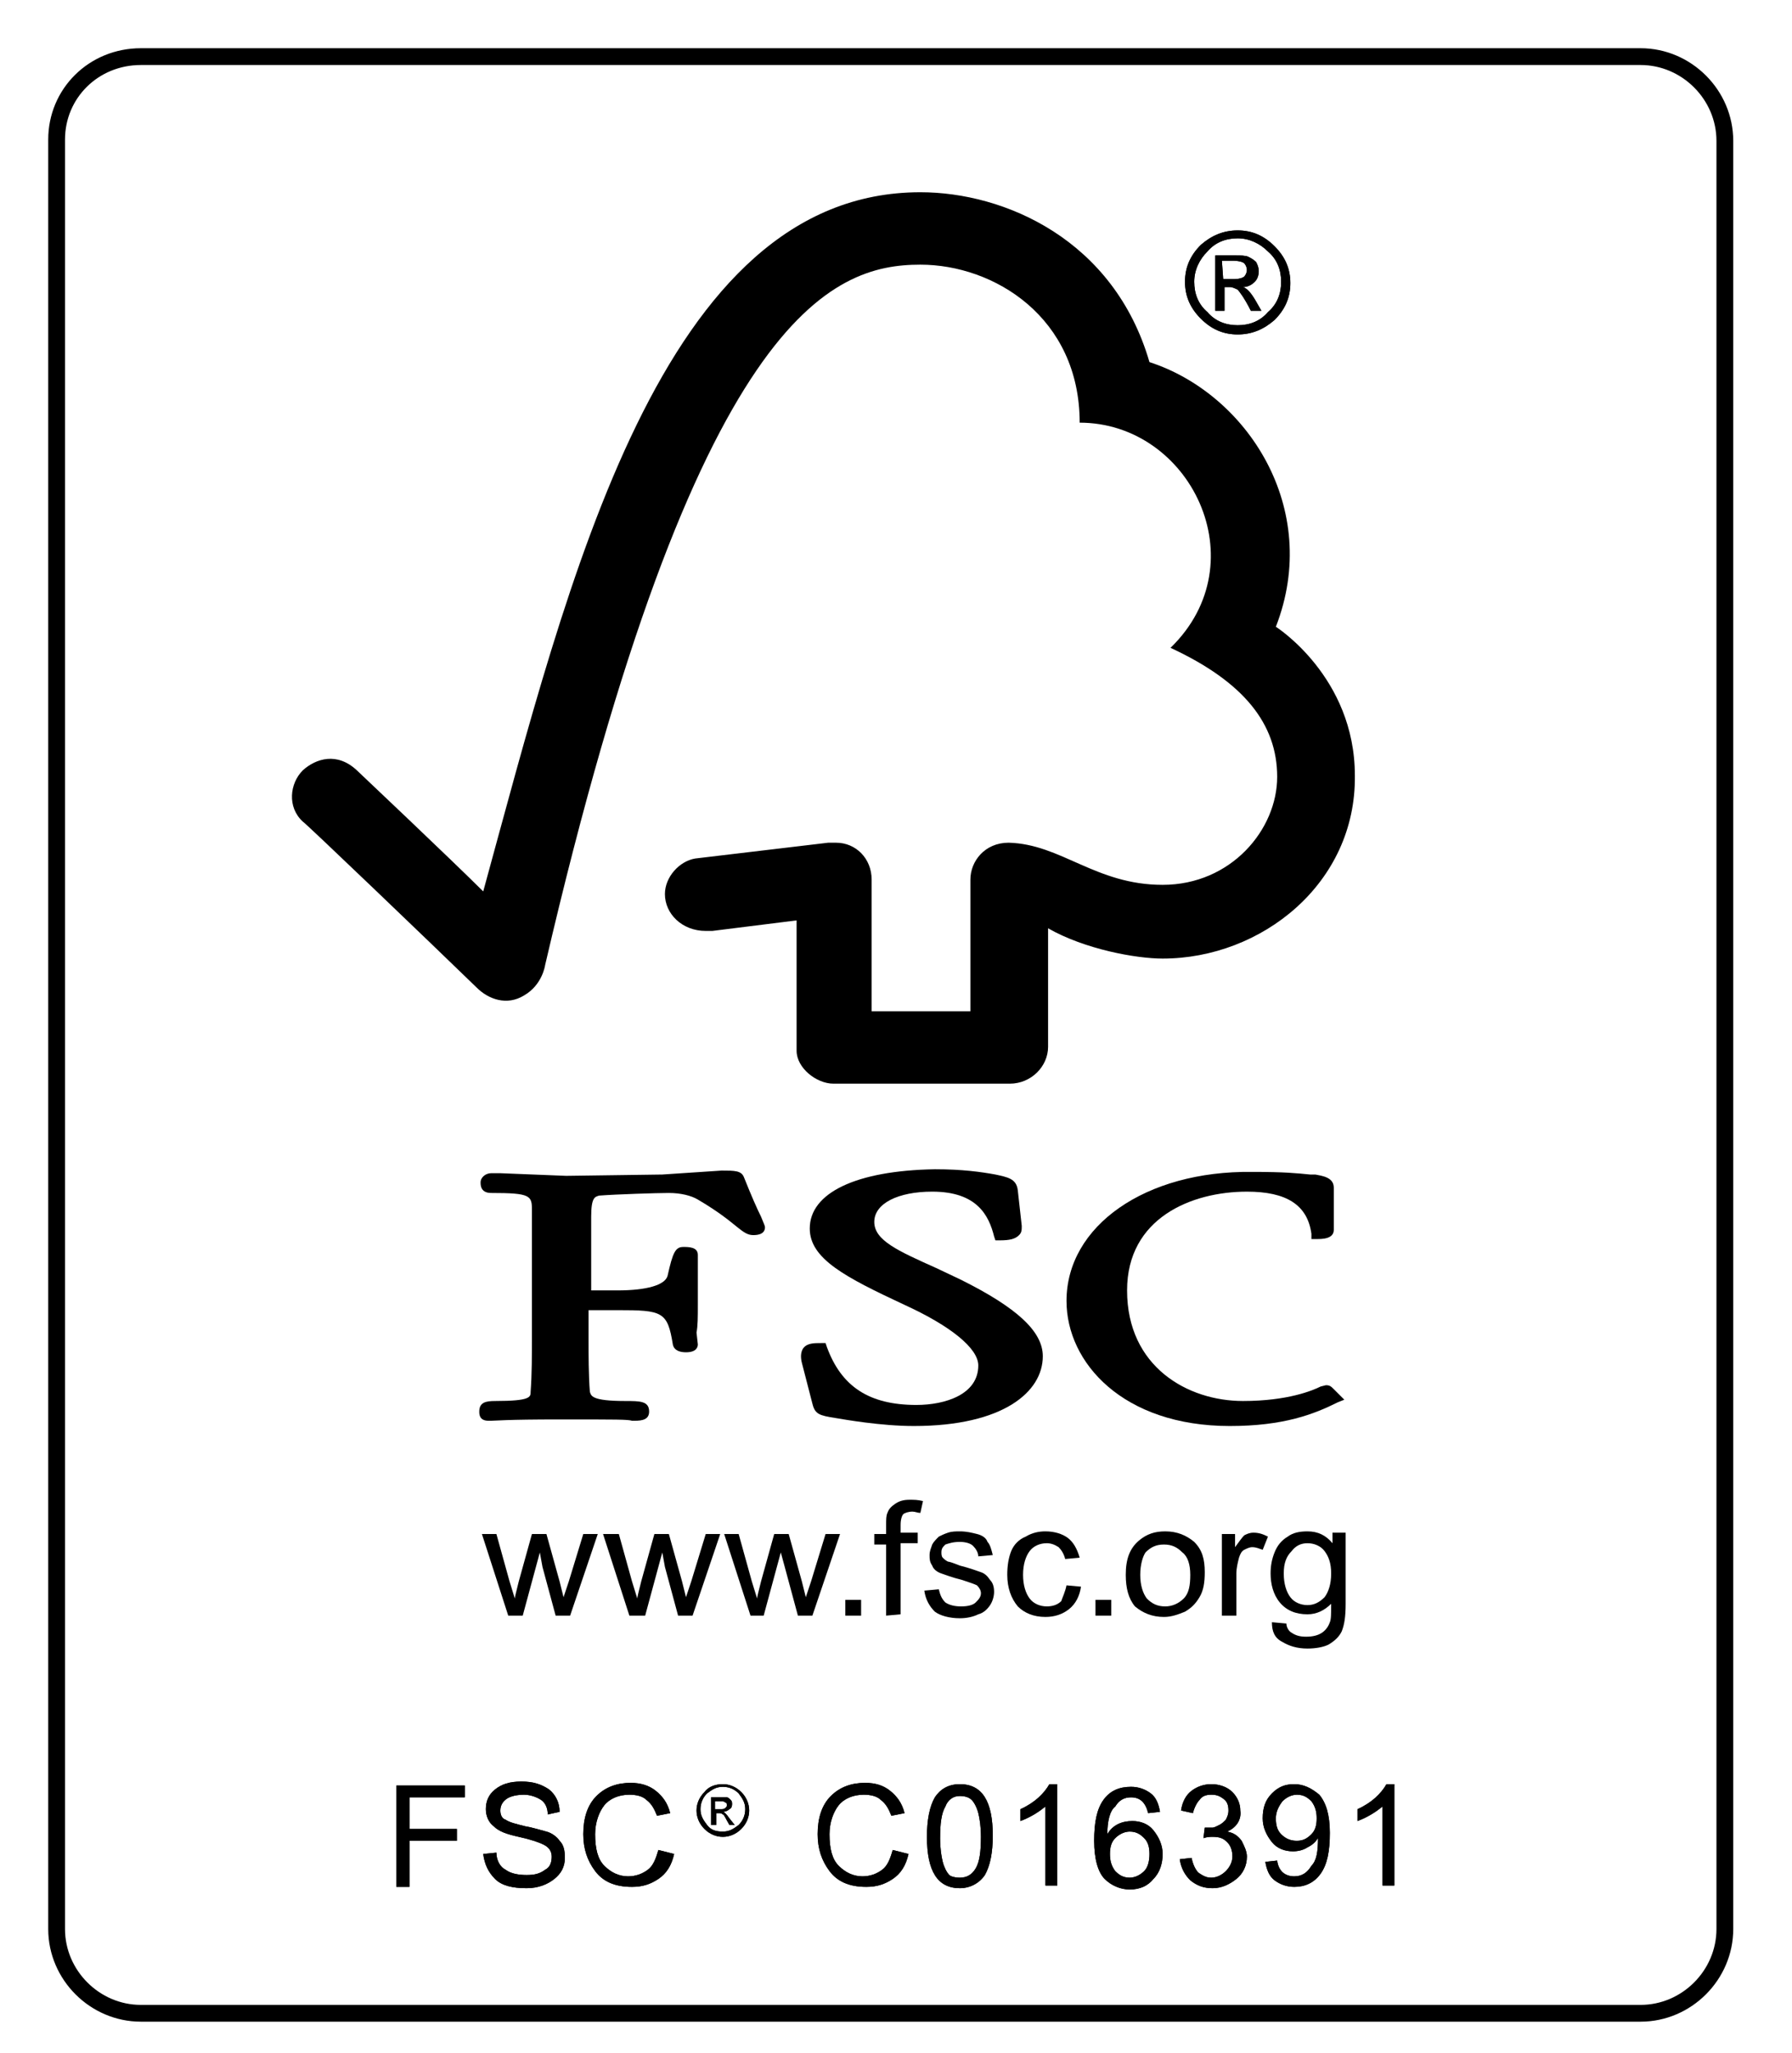 <?xml version="1.0" encoding="utf-8"?>
<!-- Generator: Adobe Illustrator 22.1.0, SVG Export Plug-In . SVG Version: 6.00 Build 0)  -->
<svg version="1.1" id="Laag_1" xmlns="http://www.w3.org/2000/svg" xmlns:xlink="http://www.w3.org/1999/xlink" x="0px" y="0px"
	 width="136.1px" height="155.9px" viewBox="0 0 136.1 155.9" style="enable-background:new 0 0 136.1 155.9;" xml:space="preserve"
	>
<style type="text/css">
	.st0{fill:none;}
	.st1{fill:none;stroke:#000000;stroke-width:1.275;}
</style>
<g>
	<path class="st0" d="M10.7,4.3h113.9c3.5,0,6.4,2.9,6.4,6.4v135.8c0,3.5-2.9,6.4-6.4,6.4H10.7c-3.5,0-6.4-2.9-6.4-6.4V10.6
		C4.3,7.1,7.1,4.3,10.7,4.3L10.7,4.3z"/>
	<g>
		<path class="st1" d="M10.7,4.3h113.9c3.5,0,6.4,2.9,6.4,6.4v135.8c0,3.5-2.9,6.4-6.4,6.4H10.7c-3.5,0-6.4-2.9-6.4-6.4V10.6
			C4.3,7.1,7.1,4.3,10.7,4.3L10.7,4.3z"/>
	</g>
	<path d="M38.6,122.7l-2-6.2h1.1l1,3.6l0.4,1.3c0-0.1,0.1-0.5,0.3-1.3l1-3.6h1.1l1,3.6l0.3,1.2l0.4-1.2l1.1-3.6h1.1l-2.1,6.2h-1.1
		l-1-3.7l-0.2-1.1l-1.3,4.8C39.7,122.7,38.6,122.7,38.6,122.7z"/>
	<path d="M47.8,122.7l-2-6.2H47l1,3.6l0.4,1.3c0-0.1,0.1-0.5,0.3-1.3l1-3.6h1.1l1,3.6l0.3,1.2l0.4-1.2l1.1-3.6h1.1l-2.1,6.2h-1.1
		l-1-3.7l-0.2-1.1l-1.3,4.8C49,122.7,47.8,122.7,47.8,122.7z"/>
	<path d="M57,122.7l-2-6.2h1.1l1,3.6l0.4,1.3c0-0.1,0.1-0.5,0.3-1.3l1-3.6h1.1l1,3.6l0.3,1.2l0.4-1.2l1.1-3.6h1.1l-2.1,6.2h-1.1
		l-1-3.7l-0.3-1.1l-1.3,4.8C58,122.7,57,122.7,57,122.7z"/>
	<path d="M64.2,122.7v-1.2h1.2v1.2H64.2z"/>
	<path d="M67.3,122.7v-5.4h-0.9v-0.8h0.9v-0.7c0-0.4,0-0.7,0.1-0.9c0.1-0.3,0.3-0.5,0.6-0.7c0.3-0.2,0.6-0.3,1.1-0.3
		c0.3,0,0.6,0,1,0.1l-0.2,0.9c-0.2,0-0.4-0.1-0.6-0.1c-0.3,0-0.6,0.1-0.7,0.2s-0.2,0.4-0.2,0.8v0.6h1.3v0.8h-1.3v5.4L67.3,122.7
		L67.3,122.7z"/>
	<path d="M70.2,120.8l1.1-0.1c0.1,0.4,0.2,0.7,0.5,1c0.3,0.2,0.7,0.3,1.2,0.3s0.9-0.1,1.1-0.3c0.2-0.2,0.4-0.4,0.4-0.7
		c0-0.2-0.1-0.4-0.3-0.6c-0.2-0.1-0.5-0.2-1.1-0.4c-0.8-0.2-1.3-0.4-1.6-0.5c-0.3-0.1-0.6-0.3-0.7-0.6c-0.2-0.3-0.2-0.5-0.2-0.8
		s0.1-0.5,0.2-0.8c0.1-0.2,0.3-0.4,0.5-0.6c0.2-0.1,0.4-0.2,0.7-0.3c0.3-0.1,0.6-0.1,0.9-0.1c0.5,0,0.9,0.1,1.3,0.2s0.7,0.3,0.8,0.6
		c0.2,0.2,0.3,0.6,0.4,1l-1.1,0.1c0-0.3-0.2-0.6-0.4-0.8c-0.2-0.2-0.6-0.3-1-0.3c-0.5,0-0.8,0.1-1.1,0.2c-0.2,0.2-0.3,0.3-0.3,0.6
		c0,0.1,0,0.3,0.1,0.4s0.2,0.2,0.4,0.3c0.1,0,0.4,0.1,0.9,0.3c0.8,0.2,1.3,0.4,1.6,0.5c0.3,0.1,0.5,0.3,0.7,0.6
		c0.2,0.2,0.3,0.5,0.3,0.9c0,0.3-0.1,0.7-0.3,1c-0.2,0.3-0.5,0.6-0.9,0.7c-0.4,0.2-0.9,0.3-1.4,0.3c-0.8,0-1.5-0.2-1.9-0.5
		C70.6,122,70.3,121.5,70.2,120.8L70.2,120.8z"/>
	<path d="M81,120.4l1.1,0.1c-0.1,0.7-0.4,1.3-0.9,1.7c-0.5,0.4-1.1,0.6-1.8,0.6c-0.9,0-1.6-0.3-2.1-0.8c-0.5-0.6-0.8-1.4-0.8-2.4
		c0-0.7,0.1-1.3,0.3-1.8c0.2-0.5,0.6-0.9,1.1-1.1c0.5-0.3,1-0.4,1.5-0.4c0.7,0,1.3,0.2,1.7,0.5c0.4,0.3,0.7,0.8,0.9,1.5l-1.1,0.1
		c-0.1-0.4-0.3-0.7-0.5-0.9c-0.3-0.2-0.6-0.3-0.9-0.3c-0.5,0-1,0.2-1.3,0.6s-0.5,1-0.5,1.8s0.2,1.4,0.5,1.8s0.8,0.6,1.3,0.6
		c0.4,0,0.8-0.1,1.1-0.4C80.7,121.3,80.9,120.9,81,120.4L81,120.4z"/>
	<path d="M83.2,122.7v-1.2h1.2v1.2H83.2z"/>
	<path d="M85.5,119.6c0-1.2,0.3-2,1-2.6c0.6-0.5,1.2-0.7,2-0.7c0.9,0,1.6,0.3,2.2,0.8c0.6,0.6,0.8,1.3,0.8,2.3
		c0,0.8-0.1,1.4-0.4,1.9s-0.6,0.8-1.1,1.1c-0.5,0.2-1,0.4-1.6,0.4c-0.9,0-1.6-0.3-2.2-0.8C85.7,121.4,85.5,120.6,85.5,119.6
		L85.5,119.6z M86.6,119.6c0,0.8,0.2,1.4,0.5,1.8c0.4,0.4,0.8,0.6,1.4,0.6c0.5,0,1-0.2,1.4-0.6s0.5-1,0.5-1.8s-0.2-1.4-0.6-1.7
		c-0.4-0.4-0.8-0.6-1.4-0.6s-1,0.2-1.4,0.6C86.8,118.2,86.6,118.8,86.6,119.6L86.6,119.6z"/>
	<path d="M92.8,122.7v-6.2h1v1c0.3-0.4,0.5-0.7,0.7-0.9c0.2-0.1,0.4-0.2,0.7-0.2c0.4,0,0.7,0.1,1.1,0.3l-0.4,1
		c-0.3-0.1-0.5-0.2-0.8-0.2c-0.2,0-0.4,0.1-0.6,0.2s-0.3,0.3-0.4,0.6c-0.1,0.4-0.2,0.8-0.2,1.2v3.2H92.8L92.8,122.7z"/>
	<path d="M96.6,123.2l1.1,0.1c0,0.3,0.2,0.6,0.4,0.7c0.3,0.2,0.6,0.3,1.1,0.3s0.9-0.1,1.2-0.3c0.3-0.2,0.5-0.5,0.6-0.8
		c0.1-0.2,0.1-0.7,0.1-1.4c-0.5,0.5-1.1,0.8-1.8,0.8c-0.9,0-1.6-0.3-2.1-0.9s-0.7-1.4-0.7-2.2c0-0.6,0.1-1.1,0.3-1.6
		c0.2-0.5,0.5-0.9,1-1.2c0.4-0.3,0.9-0.4,1.5-0.4c0.8,0,1.4,0.3,1.9,0.9v-0.8h1v5.4c0,1-0.1,1.6-0.3,2.1c-0.2,0.4-0.5,0.7-1,1
		c-0.4,0.2-1,0.3-1.6,0.3c-0.8,0-1.4-0.2-1.9-0.5C96.8,124.4,96.6,123.9,96.6,123.2L96.6,123.2z M97.5,119.5c0,0.8,0.2,1.4,0.5,1.8
		s0.8,0.6,1.3,0.6s0.9-0.2,1.3-0.6c0.3-0.4,0.5-1,0.5-1.8s-0.2-1.3-0.5-1.7c-0.3-0.4-0.8-0.6-1.3-0.6s-0.9,0.2-1.2,0.6
		C97.7,118.2,97.5,118.7,97.5,119.5L97.5,119.5z"/>
	<path d="M69.9,14.6c-19.7,0-26.7,29.4-33.2,53.1c-2.3-2.3-9.6-9.2-9.6-9.2c-1.5-1.4-3.1-0.9-4.1,0c-1,1-1.2,2.8,0,3.9
		c0.1,0,9.8,9.3,13.2,12.6c0.9,0.9,2.3,1.4,3.6,0.6c1.4-0.8,1.6-2.3,1.6-2.3c11.5-49.5,21.8-53.2,28.5-53.2c5.6,0,12.1,4,12.1,12
		c8.4,0,13.6,10.6,6.9,17.1C94.5,51.8,97,55,97,59s-3.5,8.2-8.7,8.2c-5.1,0-7.7-3.1-11.7-3.2c-1.8,0-2.9,1.4-2.9,2.8v10h-7.5v-10
		c0-1.6-1.2-2.8-2.7-2.8h-0.6l-10.1,1.2c-1.2,0.2-2.3,1.4-2.3,2.7c0,1.5,1.3,2.8,3.1,2.8c0.2,0,0.5,0,0.5,0l6.4-0.8c0,0,0,9.8,0,9.9
		c0,1.3,1.5,2.5,2.8,2.5h13.4c1.6,0,2.9-1.3,2.9-2.8v-9c2.8,1.6,6.7,2.3,8.7,2.3c7.5,0,14.7-5.7,14.6-13.9c0-7.5-6-11.3-6-11.3
		c3.5-9-2.2-17.7-9.6-20.1C84.6,18.2,76.3,14.6,69.9,14.6L69.9,14.6z"/>
	<path d="M61.5,93.3c0,2.3,2.7,3.7,7.2,5.8c3.5,1.6,5.6,3.3,5.6,4.6c0,2.2-2.5,3-4.7,3c-3.6,0-5.7-1.4-6.8-4.4l-0.1-0.3h-0.3
		c-0.6,0-1.1,0-1.4,0.4c-0.2,0.3-0.2,0.7-0.1,1.1l0.8,3.1c0.2,0.8,0.5,0.9,1.8,1.1c0.6,0.1,3.4,0.6,5.9,0.6c6.8,0,9.8-2.6,9.8-5.3
		c0-1.9-2-3.7-6.2-5.8l-1.9-0.9c-2.9-1.3-4.7-2.1-4.7-3.5s1.8-2.3,4.4-2.3c3.4,0,4.3,1.8,4.7,3.4l0.1,0.3h0.3c0.8,0,1.2-0.1,1.5-0.4
		c0.2-0.2,0.2-0.4,0.2-0.7l-0.3-2.7c-0.1-0.9-0.8-1-1.7-1.2c-1.1-0.2-2.5-0.4-4.6-0.4C65,88.9,61.5,90.6,61.5,93.3L61.5,93.3z"/>
	<path d="M81,98.8c0,4.7,4.3,9.5,12.4,9.5c4.1,0,6.4-0.9,8.2-1.8l0.5-0.2l-0.8-0.8l0,0c-0.2-0.2-0.3-0.3-0.6-0.3l-0.4,0.1
		c-0.6,0.3-2.5,1.1-5.9,1.1c-4.2,0-8.8-2.6-8.8-8.4c0-5.5,4.9-7.5,9.1-7.5c3,0,4.6,1,4.9,3.2v0.4h0.4c0.4,0,1.3,0,1.3-0.7v-3.2
		c0-0.8-0.9-0.9-1.4-1h-0.4c-1-0.1-1.9-0.2-4.4-0.2C87,88.9,81,93.1,81,98.8L81,98.8z"/>
	<path d="M50.3,89.2L43,89.3l-5-0.2h-0.7c-0.4,0-0.8,0.3-0.8,0.7c0,0.2,0,0.8,0.8,0.8c3,0,3.1,0.2,3.1,1.3v0.7v2.9v6.2
		c0,1,0,2.7-0.1,4c0,0.4,0,0.7-2.7,0.7c-0.7,0-1.2,0.1-1.2,0.8c0,0.2,0,0.7,0.7,0.7h0.2c0.3,0,1.1-0.1,5.2-0.1c4.4,0,5.2,0,5.5,0.1
		h0.2c0.6,0,1.1-0.1,1.1-0.7c0-0.8-0.7-0.8-1.8-0.8c-2.6,0-2.6-0.4-2.7-0.7c-0.1-1.2-0.1-2.9-0.1-4c0,0,0-1.7,0-2.2
		c0.6,0,2.2,0,2.2,0c3.4,0,3.8,0.1,4.2,2.6c0.1,0.5,0.6,0.6,1,0.6c0.8,0,0.9-0.4,0.9-0.6l-0.1-0.9c0.1-0.5,0.1-1.2,0.1-2.1v-3.8
		c0-0.6-0.7-0.6-1.1-0.6c-0.6,0-0.8,0.4-1.2,2.2c-0.2,0.7-1.6,1.1-3.8,1.1c0,0-1.4,0-2,0c0-0.7,0-5.6,0-5.6c0-1.5,0.3-1.5,0.6-1.6
		c1.3-0.1,4.4-0.2,5.3-0.2c0.9,0,1.7,0.2,2.2,0.5c1.7,1,2.5,1.7,3,2.1s0.8,0.6,1.2,0.6c0.2,0,0.9,0,0.9-0.6c0-0.1-0.1-0.3-0.3-0.8
		c-0.3-0.6-0.7-1.5-1.3-3c-0.2-0.5-0.7-0.5-1.7-0.5L50.3,89.2z"/>
	<path d="M94,17.5c1.1,0,2,0.4,2.8,1.2c0.8,0.8,1.2,1.7,1.2,2.8c0,1.1-0.4,2-1.2,2.8C96,25,95.1,25.4,94,25.4s-2-0.4-2.8-1.2
		c-0.8-0.8-1.2-1.7-1.2-2.8c0-1.1,0.4-2,1.2-2.8C92,17.9,92.9,17.5,94,17.5L94,17.5z M94,24.7c0.9,0,1.7-0.3,2.3-1
		c0.7-0.6,1-1.4,1-2.3s-0.3-1.7-1-2.3c-0.6-0.6-1.4-1-2.3-1s-1.7,0.3-2.3,1c-0.6,0.6-1,1.4-1,2.3s0.3,1.7,1,2.3
		C92.3,24.4,93.1,24.7,94,24.7L94,24.7z M95.8,23.6H95c-0.5-1-0.9-1.5-1-1.6c-0.2-0.1-0.4-0.2-0.6-0.2H93v1.8h-0.7v-4.2h1.5
		c0.4,0,0.8,0,1,0.1s0.4,0.2,0.6,0.4c0.1,0.2,0.2,0.4,0.2,0.7c0,0.3-0.1,0.6-0.3,0.8c-0.2,0.2-0.5,0.4-0.9,0.4l0,0
		c0.3,0.1,0.6,0.4,1,1.1L95.8,23.6z M92.9,21.2h0.8c0.4,0,0.7-0.1,0.8-0.2c0.1-0.1,0.2-0.3,0.2-0.5s-0.1-0.4-0.2-0.5
		s-0.4-0.2-0.9-0.2h-0.8L92.9,21.2L92.9,21.2z"/>
	<path d="M94,17.5c1.1,0,2,0.4,2.8,1.2c0.8,0.8,1.2,1.7,1.2,2.8s-0.4,2-1.2,2.8C96,25,95.1,25.4,94,25.4s-2-0.4-2.8-1.2
		c-0.8-0.8-1.2-1.7-1.2-2.8c0-1.1,0.4-2,1.2-2.8C92,17.9,92.9,17.5,94,17.5L94,17.5z M94,24.7c0.9,0,1.7-0.3,2.3-1
		c0.7-0.6,1-1.4,1-2.3s-0.3-1.7-1-2.3c-0.6-0.6-1.4-1-2.3-1s-1.7,0.3-2.3,1c-0.6,0.6-1,1.4-1,2.3s0.3,1.7,1,2.3
		C92.3,24.4,93.1,24.7,94,24.7L94,24.7z M95.8,23.6H95c-0.5-1-0.9-1.5-1-1.6c-0.2-0.1-0.4-0.2-0.6-0.2H93v1.8h-0.7v-4.2h1.5
		c0.4,0,0.8,0,1,0.1s0.4,0.2,0.6,0.4c0.1,0.2,0.2,0.4,0.2,0.7c0,0.3-0.1,0.6-0.3,0.8c-0.2,0.2-0.5,0.4-0.9,0.4l0,0
		c0.3,0.1,0.6,0.4,1,1.1L95.8,23.6z M92.9,21.2h0.8c0.4,0,0.7-0.1,0.8-0.2c0.1-0.1,0.2-0.3,0.2-0.5s-0.1-0.4-0.2-0.5
		s-0.4-0.2-0.9-0.2h-0.8L92.9,21.2L92.9,21.2z"/>
	<path d="M35.3,136.5h-4.2v2.4h3.6v0.9h-3.6v3.5h-1v-7.7h5.2C35.3,135.6,35.3,136.5,35.3,136.5z"/>
	<path d="M35.3,136.5h-4.2v2.4h3.6v0.9h-3.6v3.5h-1v-7.7h5.2C35.3,135.6,35.3,136.5,35.3,136.5z"/>
	<path d="M41.6,137.8c0-0.5-0.2-0.9-0.5-1.1c-0.3-0.2-0.8-0.4-1.3-0.4s-1,0.1-1.3,0.3s-0.5,0.5-0.5,0.9c0,0.3,0.1,0.6,0.4,0.7
		c0.3,0.2,0.7,0.3,1.5,0.5c0.6,0.1,1.2,0.3,1.6,0.4c0.4,0.1,0.8,0.4,1,0.7c0.3,0.3,0.4,0.7,0.4,1.3c0,0.7-0.3,1.2-0.8,1.6
		c-0.5,0.4-1.2,0.7-2.1,0.7c-1.1,0-1.9-0.2-2.4-0.7s-0.8-1.1-0.9-1.9l1-0.1c0,0.6,0.3,1.1,0.7,1.3c0.4,0.3,1,0.4,1.6,0.4
		s1-0.1,1.4-0.4c0.4-0.2,0.5-0.6,0.5-1s-0.2-0.7-0.6-0.9c-0.4-0.2-1-0.4-1.9-0.6c-0.9-0.2-1.5-0.4-1.9-0.8c-0.4-0.3-0.6-0.8-0.6-1.3
		c0-0.6,0.2-1.1,0.7-1.5s1.1-0.6,2-0.6s1.5,0.2,2.1,0.6c0.5,0.4,0.8,1,0.8,1.7L41.6,137.8z"/>
	<path d="M41.6,137.8c0-0.5-0.2-0.9-0.5-1.1c-0.3-0.2-0.8-0.4-1.3-0.4s-1,0.1-1.3,0.3s-0.5,0.5-0.5,0.9c0,0.3,0.1,0.6,0.4,0.7
		c0.3,0.2,0.7,0.3,1.5,0.5c0.6,0.1,1.2,0.3,1.6,0.4c0.4,0.1,0.8,0.4,1,0.7c0.3,0.3,0.4,0.7,0.4,1.3c0,0.7-0.3,1.2-0.8,1.6
		c-0.5,0.4-1.2,0.7-2.1,0.7c-1.1,0-1.9-0.2-2.4-0.7s-0.8-1.1-0.9-1.9l1-0.1c0,0.6,0.3,1.1,0.7,1.3c0.4,0.3,1,0.4,1.6,0.4
		s1-0.1,1.4-0.4c0.4-0.2,0.5-0.6,0.5-1s-0.2-0.7-0.6-0.9c-0.4-0.2-1-0.4-1.9-0.6c-0.9-0.2-1.5-0.4-1.9-0.8c-0.4-0.3-0.6-0.8-0.6-1.3
		c0-0.6,0.2-1.1,0.7-1.5s1.1-0.6,2-0.6s1.5,0.2,2.1,0.6c0.5,0.4,0.8,1,0.8,1.7L41.6,137.8z"/>
	<path d="M51.2,140.8c-0.2,0.9-0.6,1.5-1.2,1.9c-0.6,0.4-1.2,0.6-2,0.6c-1.3,0-2.2-0.4-2.8-1.2s-0.9-1.7-0.9-2.8
		c0-1.2,0.3-2.2,1-2.9s1.6-1,2.6-1c0.8,0,1.4,0.2,1.9,0.6c0.5,0.4,0.9,0.9,1.1,1.7l-1,0.2c-0.2-0.5-0.4-0.9-0.8-1.2
		c-0.3-0.3-0.8-0.4-1.3-0.4c-0.8,0-1.5,0.3-1.9,0.8s-0.7,1.3-0.7,2.2c0,1.1,0.2,1.9,0.7,2.4s1.1,0.8,1.8,0.8c0.6,0,1.1-0.2,1.5-0.5
		s0.6-0.8,0.8-1.5L51.2,140.8z"/>
	<path d="M51.2,140.8c-0.2,0.9-0.6,1.5-1.2,1.9c-0.6,0.4-1.2,0.6-2,0.6c-1.3,0-2.2-0.4-2.8-1.2s-0.9-1.7-0.9-2.8
		c0-1.2,0.3-2.2,1-2.9s1.6-1,2.6-1c0.7,0,1.4,0.2,1.9,0.6c0.5,0.4,0.9,0.9,1.1,1.7l-1,0.2c-0.2-0.5-0.4-0.9-0.8-1.2
		c-0.3-0.3-0.8-0.4-1.3-0.4c-0.8,0-1.5,0.3-1.9,0.8s-0.7,1.3-0.7,2.2c0,1.1,0.2,1.9,0.7,2.4s1.1,0.8,1.8,0.8c0.6,0,1.1-0.2,1.5-0.5
		s0.6-0.8,0.8-1.5L51.2,140.8z"/>
	<path d="M54.9,135.5c0.5,0,1,0.2,1.4,0.6c0.4,0.4,0.6,0.9,0.6,1.4s-0.2,1-0.6,1.4c-0.4,0.4-0.9,0.6-1.4,0.6s-1-0.2-1.4-0.6
		c-0.4-0.4-0.6-0.9-0.6-1.4s0.2-1,0.6-1.4C53.8,135.7,54.3,135.5,54.9,135.5L54.9,135.5z M54.9,139.1c0.5,0,0.8-0.2,1.2-0.5
		c0.3-0.3,0.5-0.7,0.5-1.2s-0.2-0.8-0.5-1.2c-0.3-0.3-0.7-0.5-1.2-0.5s-0.8,0.2-1.2,0.5c-0.3,0.3-0.5,0.7-0.5,1.2s0.2,0.8,0.5,1.2
		S54.4,139.1,54.9,139.1L54.9,139.1z M55.8,138.6h-0.4c-0.3-0.5-0.4-0.8-0.5-0.8c-0.1-0.1-0.2-0.1-0.3-0.1h-0.2v0.9H54v-2.1h0.7
		c0.2,0,0.4,0,0.5,0s0.2,0.1,0.3,0.2c0.1,0.1,0.1,0.2,0.1,0.3s0,0.3-0.2,0.4c-0.1,0.1-0.3,0.2-0.5,0.2l0,0c0.1,0,0.3,0.2,0.5,0.5
		L55.8,138.6z M54.3,137.4h0.4c0.2,0,0.3,0,0.4-0.1c0.1-0.1,0.1-0.1,0.1-0.2c0-0.1,0-0.2-0.1-0.2c-0.1-0.1-0.2-0.1-0.4-0.1h-0.4
		V137.4z"/>
	<path d="M54.9,135.5c0.5,0,1,0.2,1.4,0.6c0.4,0.4,0.6,0.9,0.6,1.4s-0.2,1-0.6,1.4c-0.4,0.4-0.9,0.6-1.4,0.6s-1-0.2-1.4-0.6
		c-0.4-0.4-0.6-0.9-0.6-1.4s0.2-1,0.6-1.4C53.8,135.7,54.3,135.5,54.9,135.5L54.9,135.5z M54.9,139.1c0.5,0,0.8-0.2,1.2-0.5
		c0.3-0.3,0.5-0.7,0.5-1.2s-0.2-0.8-0.5-1.2c-0.3-0.3-0.7-0.5-1.2-0.5s-0.8,0.2-1.2,0.5c-0.3,0.3-0.5,0.7-0.5,1.2s0.2,0.8,0.5,1.2
		S54.4,139.1,54.9,139.1L54.9,139.1z M55.8,138.6h-0.4c-0.3-0.5-0.4-0.8-0.5-0.8c-0.1-0.1-0.2-0.1-0.3-0.1h-0.2v0.9H54v-2.1h0.7
		c0.2,0,0.4,0,0.5,0s0.2,0.1,0.3,0.2c0.1,0.1,0.1,0.2,0.1,0.3s0,0.3-0.2,0.4c-0.1,0.1-0.3,0.2-0.5,0.2l0,0c0.1,0,0.3,0.2,0.5,0.5
		L55.8,138.6z M54.3,137.4h0.4c0.2,0,0.3,0,0.4-0.1c0.1-0.1,0.1-0.1,0.1-0.2c0-0.1,0-0.2-0.1-0.2c-0.1-0.1-0.2-0.1-0.4-0.1h-0.4
		V137.4z"/>
	<path d="M69,140.8c-0.2,0.9-0.6,1.5-1.2,1.9s-1.2,0.6-2,0.6c-1.3,0-2.2-0.4-2.8-1.2s-0.9-1.7-0.9-2.8c0-1.2,0.3-2.2,1-2.9
		s1.6-1,2.6-1c0.8,0,1.4,0.2,1.9,0.6c0.5,0.4,0.9,0.9,1.1,1.7l-1,0.2c-0.2-0.5-0.4-0.9-0.8-1.2c-0.3-0.3-0.8-0.4-1.3-0.4
		c-0.8,0-1.5,0.3-1.9,0.8s-0.7,1.3-0.7,2.2c0,1.1,0.2,1.9,0.7,2.4s1.1,0.8,1.8,0.8c0.6,0,1.1-0.2,1.5-0.5s0.6-0.8,0.8-1.5L69,140.8z
		"/>
	<path d="M69,140.8c-0.2,0.9-0.6,1.5-1.2,1.9s-1.2,0.6-2,0.6c-1.3,0-2.2-0.4-2.8-1.2s-0.9-1.7-0.9-2.8c0-1.2,0.3-2.2,1-2.9
		s1.6-1,2.6-1c0.8,0,1.4,0.2,1.9,0.6c0.5,0.4,0.9,0.9,1.1,1.7l-1,0.2c-0.2-0.5-0.4-0.9-0.8-1.2c-0.3-0.3-0.8-0.4-1.3-0.4
		c-0.8,0-1.5,0.3-1.9,0.8s-0.7,1.3-0.7,2.2c0,1.1,0.2,1.9,0.7,2.4s1.1,0.8,1.8,0.8c0.6,0,1.1-0.2,1.5-0.5s0.6-0.8,0.8-1.5L69,140.8z
		"/>
	<path d="M72.9,135.5c1.7,0,2.5,1.3,2.5,3.9c0,1.3-0.2,2.3-0.6,3c-0.4,0.6-1.1,1-1.9,1c-1.7,0-2.5-1.3-2.5-3.9c0-1.3,0.2-2.3,0.6-3
		C71.4,135.9,72,135.5,72.9,135.5L72.9,135.5z M72.9,142.6c0.5,0,0.9-0.2,1.2-0.7c0.3-0.5,0.4-1.3,0.4-2.4c0-0.8-0.1-1.4-0.2-1.8
		c-0.1-0.4-0.3-0.8-0.5-1s-0.5-0.3-0.9-0.3c-0.5,0-0.9,0.2-1.1,0.8c-0.3,0.5-0.4,1.3-0.4,2.4c0,0.8,0.1,1.4,0.2,1.8
		c0.1,0.4,0.3,0.8,0.5,1C72.2,142.5,72.5,142.6,72.9,142.6L72.9,142.6z"/>
	<path d="M72.9,135.5c1.7,0,2.5,1.3,2.5,3.9c0,1.3-0.2,2.3-0.6,3c-0.4,0.6-1.1,1-1.9,1c-1.7,0-2.5-1.3-2.5-3.9c0-1.3,0.2-2.3,0.6-3
		C71.4,135.9,72,135.5,72.9,135.5L72.9,135.5z M72.9,142.6c0.5,0,0.9-0.2,1.2-0.7c0.3-0.5,0.4-1.3,0.4-2.4c0-0.8-0.1-1.4-0.2-1.8
		c-0.1-0.4-0.3-0.8-0.5-1s-0.5-0.3-0.9-0.3c-0.5,0-0.9,0.3-1.1,0.8c-0.3,0.5-0.4,1.3-0.4,2.4c0,0.8,0.1,1.4,0.2,1.8
		c0.1,0.4,0.3,0.8,0.5,1C72.2,142.5,72.5,142.6,72.9,142.6L72.9,142.6z"/>
	<path d="M80.3,143.2h-0.9v-6c-0.5,0.4-1.1,0.8-1.9,1.1v-0.9c1.1-0.5,1.8-1.2,2.2-1.9h0.6C80.3,135.5,80.3,143.2,80.3,143.2z"/>
	<path d="M80.3,143.2h-0.9v-6c-0.5,0.4-1.1,0.8-1.9,1.1v-0.9c1.1-0.5,1.8-1.2,2.2-1.9h0.6C80.3,135.5,80.3,143.2,80.3,143.2z"/>
	<path d="M84.1,139.3c0.4-0.7,1.1-1,1.9-1c0.6,0,1.2,0.2,1.6,0.7s0.7,1.1,0.7,1.8s-0.2,1.4-0.7,1.9c-0.4,0.5-1,0.8-1.8,0.8
		c-0.7,0-1.4-0.3-1.9-0.8s-0.8-1.5-0.8-2.9s0.2-2.4,0.7-3.1c0.5-0.7,1.2-1,2.1-1c0.6,0,1.1,0.2,1.5,0.5s0.6,0.8,0.7,1.4l-0.9,0.1
		c-0.2-0.8-0.6-1.2-1.3-1.2c-0.5,0-0.9,0.2-1.2,0.7C84.3,137.5,84.1,138.3,84.1,139.3L84.1,139.3z M85.8,142.6
		c0.4,0,0.8-0.2,1.1-0.5c0.3-0.3,0.4-0.8,0.4-1.3s-0.1-0.9-0.4-1.2s-0.6-0.5-1.1-0.5c-0.4,0-0.8,0.2-1.1,0.5
		c-0.3,0.3-0.4,0.7-0.4,1.2s0.1,0.9,0.4,1.3C85,142.4,85.3,142.6,85.8,142.6L85.8,142.6z"/>
	<path d="M84.1,139.3c0.4-0.7,1.1-1,1.9-1c0.6,0,1.2,0.2,1.6,0.7s0.7,1.1,0.7,1.8s-0.2,1.4-0.7,1.9c-0.4,0.5-1,0.8-1.8,0.8
		c-0.7,0-1.4-0.3-1.9-0.8s-0.8-1.5-0.8-2.9s0.2-2.4,0.7-3.1c0.5-0.7,1.2-1,2.1-1c0.6,0,1.1,0.2,1.5,0.5s0.6,0.8,0.7,1.4l-0.9,0.1
		c-0.2-0.8-0.6-1.2-1.3-1.2c-0.5,0-0.9,0.2-1.2,0.7C84.3,137.5,84.1,138.3,84.1,139.3L84.1,139.3z M85.8,142.6
		c0.4,0,0.8-0.2,1.1-0.5c0.3-0.3,0.4-0.8,0.4-1.3s-0.1-0.9-0.4-1.2s-0.6-0.5-1.1-0.5c-0.4,0-0.8,0.2-1.1,0.5
		c-0.3,0.3-0.4,0.7-0.4,1.2s0.1,0.9,0.4,1.3C85,142.4,85.3,142.6,85.8,142.6L85.8,142.6z"/>
	<path d="M93.2,139.1c0.5,0.1,0.8,0.3,1.1,0.7c0.2,0.4,0.4,0.8,0.4,1.2c0,0.7-0.3,1.3-0.8,1.7s-1.1,0.7-1.8,0.7
		c-0.7,0-1.2-0.2-1.7-0.6c-0.4-0.4-0.7-0.9-0.8-1.6l0.9-0.1c0.1,0.5,0.3,0.9,0.5,1.1c0.3,0.2,0.6,0.4,1,0.4s0.8-0.2,1.1-0.5
		c0.3-0.3,0.5-0.7,0.5-1.1c0-0.4-0.1-0.8-0.4-1.1s-0.6-0.4-1.1-0.4c-0.2,0-0.4,0-0.7,0.1l0.1-0.8c0.3,0,0.4,0,0.6,0
		c0.1,0,0.3-0.1,0.5-0.2c0.2-0.1,0.3-0.2,0.5-0.4c0.1-0.2,0.2-0.4,0.2-0.7c0-0.4-0.1-0.7-0.4-0.9c-0.2-0.2-0.5-0.3-0.9-0.3
		s-0.7,0.1-0.9,0.4c-0.2,0.2-0.4,0.6-0.5,1l-0.9-0.2c0.1-0.7,0.4-1.2,0.8-1.5s0.9-0.5,1.5-0.5s1.2,0.2,1.6,0.6
		c0.4,0.4,0.6,0.9,0.6,1.4C94.3,138.2,93.9,138.8,93.2,139.1L93.2,139.1z"/>
	<path d="M93.2,139.1c0.5,0.1,0.8,0.3,1.1,0.7c0.2,0.4,0.4,0.8,0.4,1.2c0,0.7-0.3,1.3-0.8,1.7s-1.1,0.7-1.8,0.7
		c-0.7,0-1.2-0.2-1.7-0.6c-0.4-0.4-0.7-0.9-0.8-1.6l0.9-0.1c0.1,0.5,0.3,0.9,0.5,1.1c0.2,0.3,0.6,0.4,1,0.4s0.8-0.2,1.1-0.5
		c0.3-0.3,0.5-0.7,0.5-1.1c0-0.4-0.1-0.8-0.4-1.1s-0.6-0.4-1.1-0.4c-0.2,0-0.4,0-0.7,0.1l0.1-0.8c0.3,0,0.4,0,0.6,0
		c0.1,0,0.3-0.1,0.5-0.2c0.2-0.1,0.3-0.2,0.5-0.4c0.1-0.2,0.2-0.4,0.2-0.7c0-0.4-0.1-0.7-0.4-0.9s-0.5-0.3-0.9-0.3s-0.7,0.1-0.9,0.4
		c-0.2,0.2-0.4,0.6-0.5,1l-0.9-0.2c0.1-0.7,0.4-1.2,0.8-1.5s0.9-0.5,1.5-0.5s1.2,0.2,1.6,0.6c0.4,0.4,0.6,0.9,0.6,1.4
		C94.3,138.2,93.9,138.8,93.2,139.1L93.2,139.1z"/>
	<path d="M100.1,139.6c-0.2,0.3-0.4,0.5-0.8,0.7c-0.3,0.2-0.7,0.3-1.1,0.3c-0.6,0-1.2-0.2-1.6-0.7s-0.7-1.1-0.7-1.8
		c0-0.8,0.2-1.4,0.7-1.9s1-0.7,1.7-0.7s1.3,0.3,1.9,0.8c0.5,0.6,0.8,1.5,0.8,2.9s-0.2,2.4-0.7,3.1c-0.5,0.7-1.2,1-2,1
		c-0.6,0-1.1-0.2-1.5-0.5s-0.6-0.8-0.7-1.4l0.9-0.1c0.1,0.8,0.6,1.2,1.3,1.2c0.6,0,1-0.3,1.3-0.8C100,141.3,100.1,140.6,100.1,139.6
		L100.1,139.6z M98.5,139.8c0.5,0,0.8-0.2,1.1-0.5c0.3-0.3,0.4-0.7,0.4-1.2s-0.1-0.9-0.4-1.3c-0.3-0.3-0.6-0.5-1.1-0.5
		c-0.4,0-0.8,0.2-1.1,0.5c-0.3,0.4-0.5,0.8-0.5,1.3s0.1,0.9,0.4,1.2C97.7,139.7,98.1,139.8,98.5,139.8L98.5,139.8z"/>
	<path d="M100.1,139.6c-0.2,0.3-0.4,0.5-0.8,0.7c-0.3,0.2-0.7,0.3-1.1,0.3c-0.6,0-1.2-0.2-1.6-0.7s-0.7-1.1-0.7-1.8
		c0-0.8,0.2-1.4,0.7-1.9s1-0.7,1.7-0.7s1.3,0.3,1.9,0.8c0.5,0.6,0.8,1.5,0.8,2.9s-0.2,2.4-0.7,3.1c-0.5,0.7-1.2,1-2,1
		c-0.6,0-1.1-0.2-1.5-0.5s-0.6-0.8-0.7-1.4l0.9-0.1c0.1,0.8,0.6,1.2,1.3,1.2c0.6,0,1-0.3,1.3-0.8C100,141.3,100.1,140.6,100.1,139.6
		L100.1,139.6z M98.5,139.8c0.5,0,0.8-0.2,1.1-0.5c0.3-0.3,0.4-0.7,0.4-1.2s-0.1-0.9-0.4-1.3c-0.3-0.3-0.6-0.5-1.1-0.5
		c-0.4,0-0.8,0.2-1.1,0.5c-0.3,0.4-0.5,0.8-0.5,1.3s0.1,0.9,0.4,1.2C97.7,139.7,98.1,139.8,98.5,139.8L98.5,139.8z"/>
	<path d="M106,143.2h-1v-6c-0.5,0.4-1.1,0.8-1.9,1.1v-0.9c1.1-0.5,1.8-1.2,2.2-1.9h0.6v7.7H106z"/>
	<path d="M106,143.2h-1v-6c-0.5,0.4-1.1,0.8-1.9,1.1v-0.9c1.1-0.5,1.8-1.2,2.2-1.9h0.6v7.7H106z"/>
</g>
</svg>
